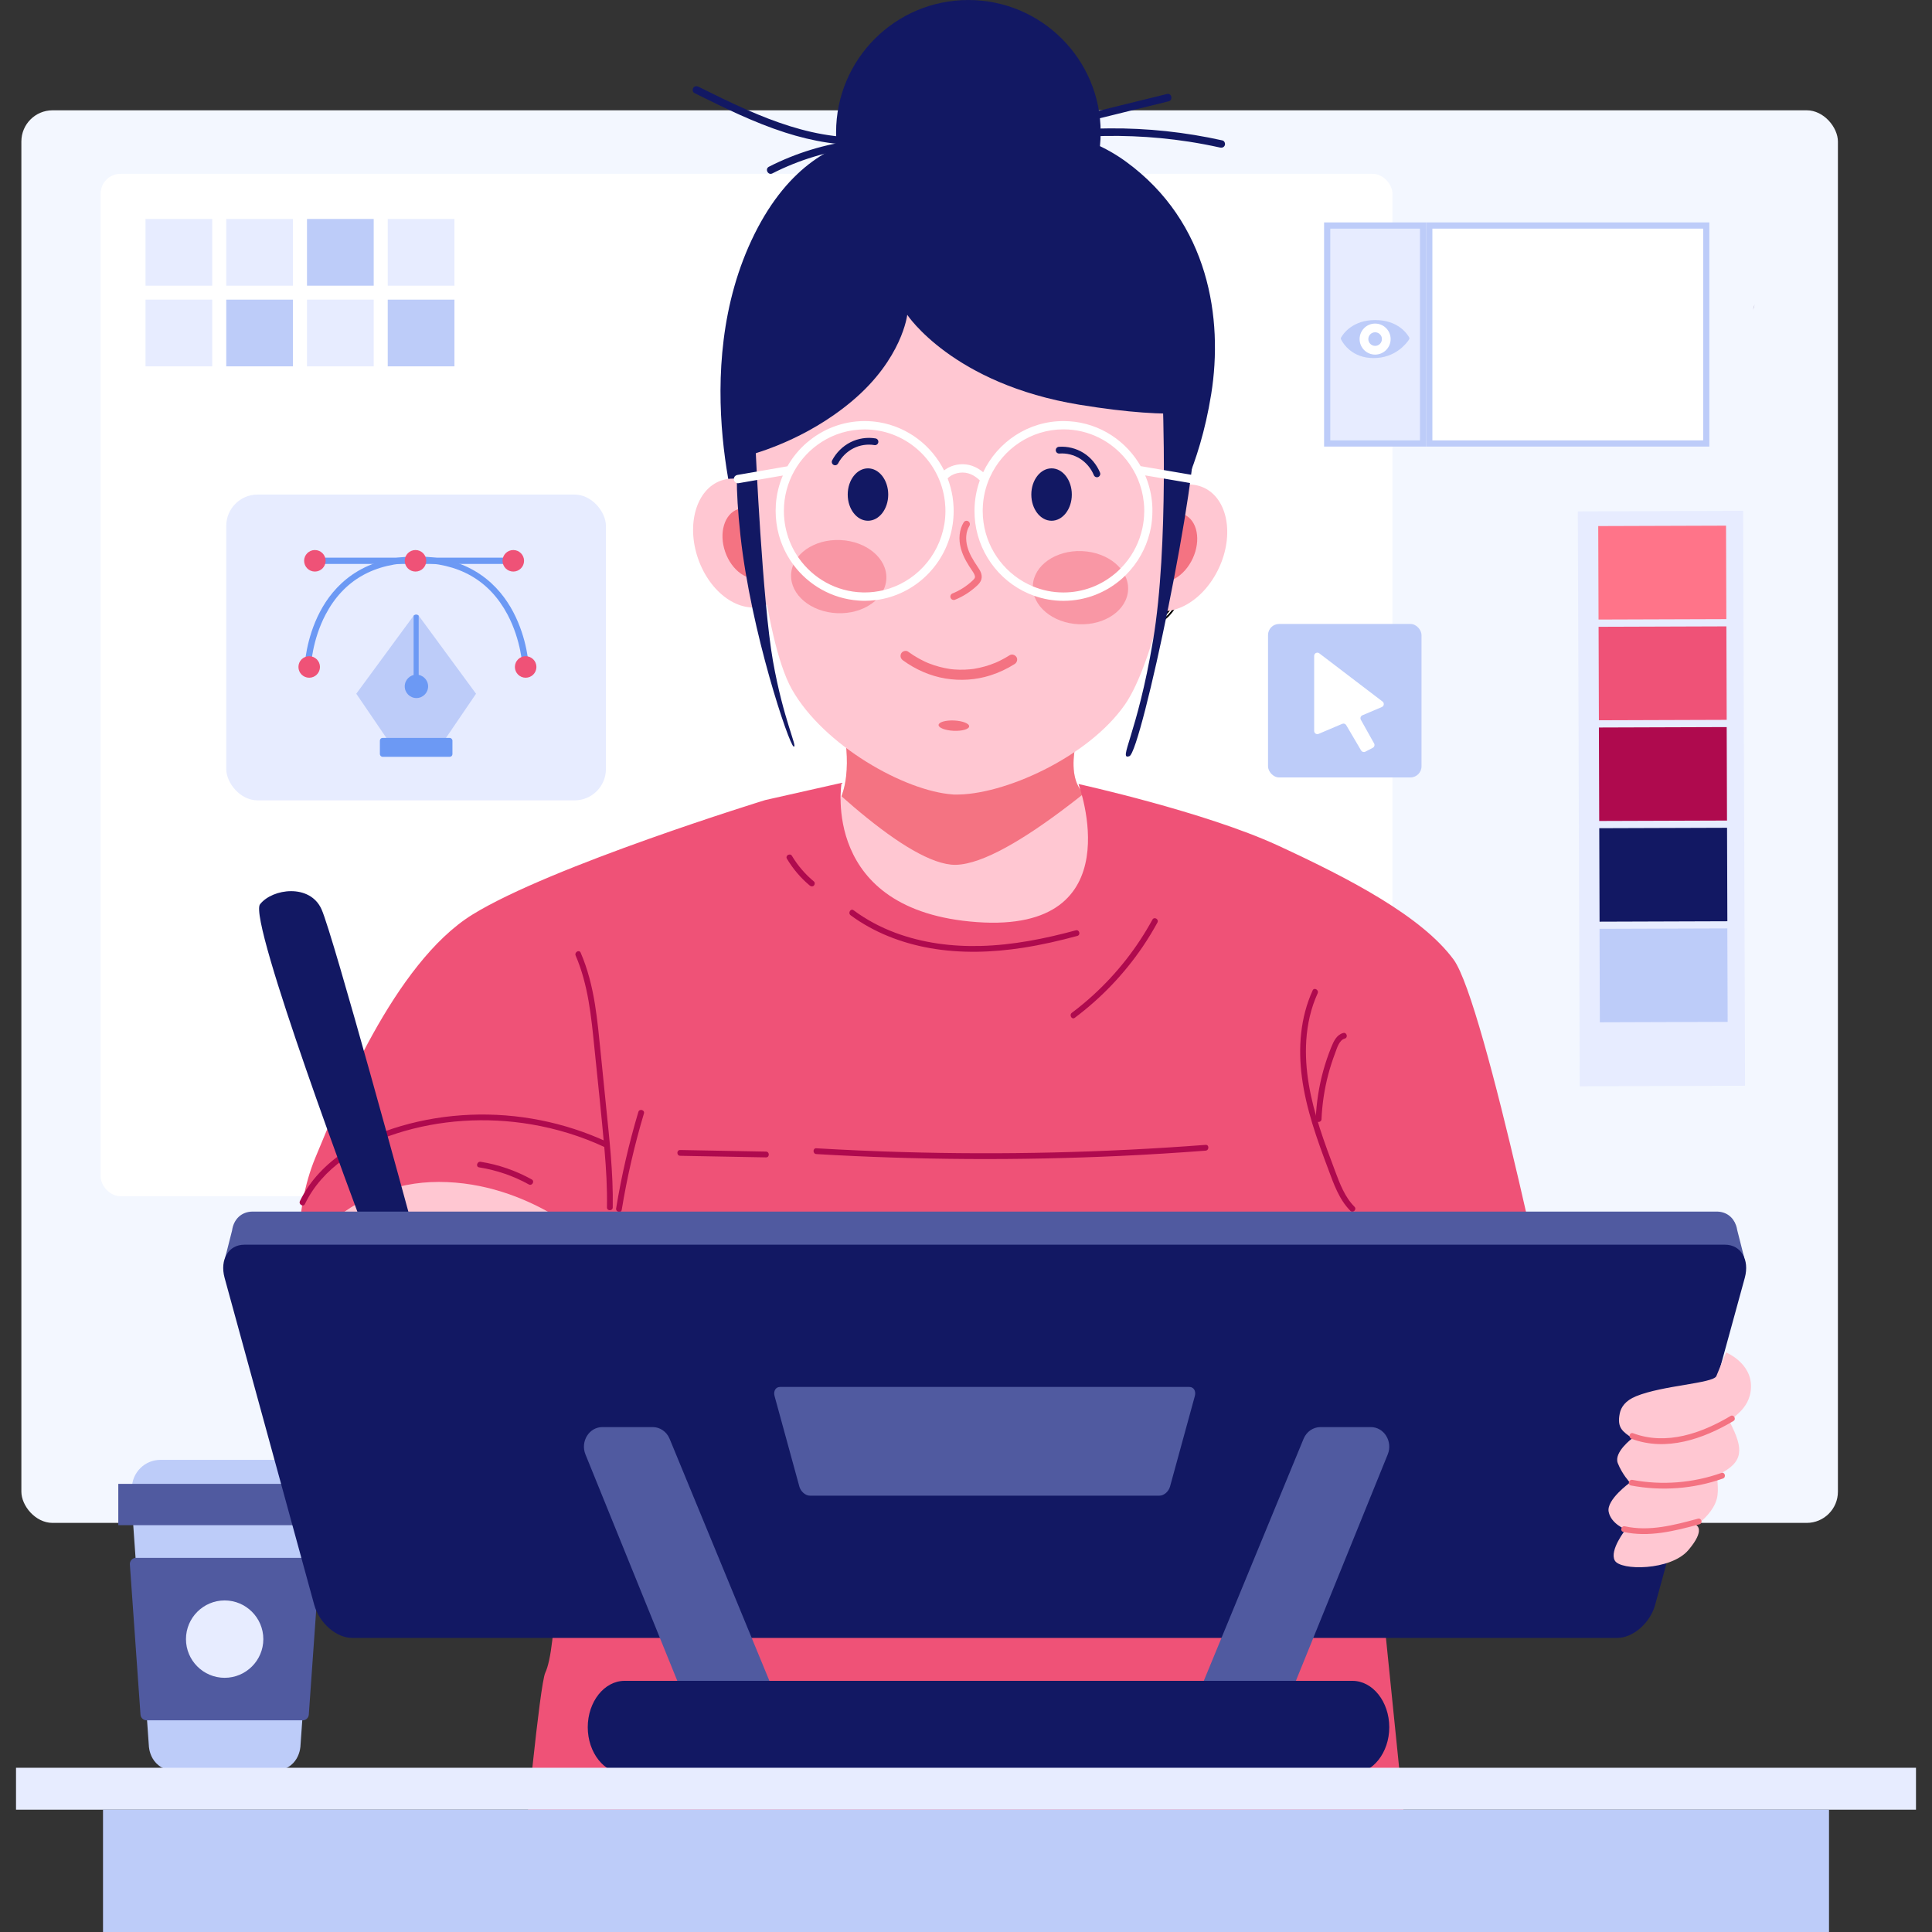 <svg xmlns="http://www.w3.org/2000/svg" viewBox="0 0 1000 1000" id="designer-making-design-on-ipad">
  <rect x="0" y="0" width="1000" height="1000" fill="#333333" stroke="none"/>
  <rect width="940.24" height="731.16" x="11.06" y="57.09" fill="#f3f7ff" rx="16.16" ry="16.16"></rect>
  <rect width="668.62" height="529.17" x="52.1" y="89.98" fill="#fff" rx="10.21" ry="10.21"></rect>
  <g>
    <path fill="#bdccf9" fill-rule="evenodd" d="m94.3,764c-2.36,2.91-26,16-26,16l8.75,123.67s.24,13.09,15.13,13.09h48.21c14.89,0,15.13-13.09,15.13-13.09l8.75-123.67s-23.63-13.09-25.99-16h-43.96Z"></path>
    <path fill="#505aa0" fill-rule="evenodd" d="m70.39,806.36h91.77c.91,0,1.7.34,2.33,1.01.62.67.91,1.48.84,2.39l-5.49,77.72c-.12,1.67-1.5,2.96-3.17,2.96h-80.78c-1.67,0-3.05-1.28-3.17-2.96l-5.5-77.72c-.06-.91.23-1.72.85-2.39.62-.67,1.41-1.01,2.32-1.01Z"></path>
    <path fill="#bdccf9" fill-rule="evenodd" d="m83,755.62h66.57c8.08,0,14.7,6.62,14.7,14.7h0c0,8.09-6.62,14.71-14.7,14.71h-66.57c-8.09,0-14.71-6.62-14.71-14.71h0c0-8.09,6.62-14.7,14.71-14.7Z"></path>
    <path fill="#e7ecff" fill-rule="evenodd" d="m116.28,868.43c11.03,0,20.02-9,20.02-20.02s-8.99-20.03-20.02-20.03-20.02,9-20.02,20.03,8.99,20.02,20.02,20.02Z"></path>
    <rect width="110.68" height="21.38" x="61.23" y="768.05" fill="#505aa0"></rect>
  </g>
  <g>
    <path fill="#ffc7d2" d="m624.42,471.73c-2.23,2.26-6.62,4.68-18.87,10.59-18.61,8.97-55.38,26-130.32,62.72-124.24,60.88-102-28.35-102-28.35l-27.28-69.06s36.52-9.43,52.56-15.2c16.04-5.76,29.67-2.64,36.72-19.52.11-.26.22-.53.31-.79,6.53-16.87-.31-41.53-.31-41.53l128.21-5.04s-12.44,25.12-5.86,40.36c.8,1.84,2,3.42,3.49,4.79,10.84,9.89,99.23,44.46,99.23,44.46,0,0-30.25,10.88-35.88,16.58Z"></path>
    <path fill="#f47382" d="m557.58,405.91c.8,1.84,2,3.42,3.49,4.79-4.08,3.25-8.15,6.39-12.18,9.38-22.55,16.76-43.68,28.78-56.65,27.45-13.01-1.34-31.48-13.81-50.4-29.91-2.1-1.79-4.2-3.62-6.31-5.49,6.53-16.87-.31-41.53-.31-41.53l128.21-5.04s-12.44,25.12-5.86,40.36Z"></path>
    <path fill="#121863" d="m384.14,277.98s-29.08-85.53,6.42-156.9c35.5-71.37,95.52-47.07,95.52-47.07,0,0,53.85-21.63,96.83,9.74,42.98,31.37,50.22,81.4,44.02,120.17-6.19,38.77-20.15,60.39-20.15,60.39l-222.64,13.67Z"></path>
    <ellipse cx="384.5" cy="281.11" fill="#ffc7d2" rx="24.55" ry="34.24" transform="rotate(-19.1 384.412 281.074)"></ellipse>
    <ellipse cx="388.04" cy="281.28" fill="#f47382" rx="13.43" ry="18.72" transform="rotate(-19.1 387.96 281.243)"></ellipse>
    <g>
      <g>
        <g>
          <ellipse cx="585.83" cy="290.33" fill="#fff" rx="24.55" ry="34.24" transform="rotate(-19.1 585.69 290.305)"></ellipse>
          <path d="m591.09,324.18c-2.81,0-5.71-.61-8.61-1.84-8.35-3.52-15.72-11.82-19.74-22.2-6.9-17.85-2.17-36.77,10.54-42.19,4.89-2.08,10.38-1.96,15.88.36,8.35,3.52,15.72,11.82,19.74,22.2h0c6.9,17.85,2.17,36.77-10.54,42.19-2.31.98-4.75,1.48-7.27,1.48Zm-10.54-66.7c-2.38,0-4.69.46-6.88,1.39-12.22,5.21-16.71,23.56-10,40.91,3.92,10.13,11.09,18.22,19.19,21.64,5.24,2.21,10.46,2.34,15.1.36,12.22-5.21,16.71-23.56,10-40.91-3.92-10.13-11.09-18.22-19.19-21.64-2.77-1.17-5.54-1.76-8.22-1.76Z"></path>
        </g>
        <g>
          <path fill="#fff" d="m591.09,324.4c-2.86,0-5.82-.63-8.78-1.89-8.36-3.57-15.75-11.9-19.77-22.29-6.94-17.96-2.16-37.01,10.66-42.47,4.97-2.12,10.55-1.98,16.13.4,8.36,3.57,15.75,11.9,19.77,22.29,6.94,17.96,2.16,37.01-10.66,42.47-2.34,1-4.81,1.49-7.35,1.49Zm-10.54-66.7c-2.35,0-4.64.46-6.8,1.38-12.12,5.16-16.55,23.38-9.88,40.62,3.88,10.04,10.98,18.07,19,21.48,5.22,2.22,10.41,2.36,15.02.4,12.12-5.16,16.55-23.38,9.88-40.62h0c-3.88-10.04-10.98-18.07-19-21.48-2.77-1.18-5.54-1.78-8.22-1.78Z"></path>
          <path d="m591.09,324.9h0c-2.95,0-5.97-.65-8.97-1.93-8.48-3.62-15.98-12.05-20.04-22.57-7.04-18.21-2.14-37.55,10.93-43.11,5.1-2.17,10.81-2.03,16.52.4,8.48,3.62,15.98,12.05,20.04,22.57,7.04,18.21,2.14,37.55-10.93,43.11-2.39,1.02-4.93,1.53-7.55,1.53Zm-10.54-68.14c-2.48,0-4.88.48-7.15,1.45-12.58,5.36-17.24,24.12-10.39,41.83,3.97,10.27,11.26,18.49,19.5,22.01,5.43,2.31,10.91,2.45,15.73.4,12.58-5.36,17.24-24.12,10.39-41.83-3.97-10.27-11.26-18.49-19.5-22.01-2.89-1.23-5.78-1.85-8.58-1.85Zm10.54,66.7c-2.74,0-5.58-.61-8.42-1.82-8.14-3.47-15.34-11.61-19.27-21.76-6.76-17.49-2.21-36,10.15-41.26,4.71-2.01,10.09-1.87,15.41.4,8.14,3.47,15.34,11.61,19.27,21.76,6.76,17.49,2.21,36-10.15,41.26-2.22.95-4.57,1.42-6.99,1.42Zm-10.54-65.26c-2.3,0-4.52.45-6.6,1.34-11.87,5.06-16.18,22.99-9.61,39.98,3.83,9.91,10.83,17.84,18.73,21.21,5.09,2.17,10.14,2.31,14.62.4,11.87-5.06,16.18-22.99,9.61-39.98-3.83-9.91-10.83-17.84-18.73-21.2-2.7-1.15-5.4-1.74-8.02-1.74Z"></path>
        </g>
      </g>
      <path fill="#fff" d="m610.26,285.33c-.34-1.26-.74-2.53-1.2-3.79-.11-.32-.23-.63-.35-.95-1.69-4.35-3.97-8.35-6.66-11.76-.26-.32-.52-.64-.78-.96-.9-1.09-1.85-2.1-2.85-3.06-.63-.6-1.27-1.18-1.93-1.73-.72-.6-1.45-1.16-2.2-1.68-.74-.52-1.51-1.01-2.27-1.44-.93-.54-1.88-1.02-2.84-1.42-5.47-2.34-10.94-2.48-15.8-.4-4.03,1.72-7.25,4.8-9.53,8.8-2.87,4.99-4.29,11.39-4.02,18.27.02.56.05,1.11.1,1.67.33,4.31,1.32,8.77,3.02,13.18.53,1.39,1.14,2.74,1.79,4.04.65,1.31,1.36,2.58,2.12,3.8,2.57,4.14,5.72,7.69,9.21,10.38,1.41,1.1,2.87,2.06,4.38,2.85.68.36,1.36.69,2.05.98,2.9,1.24,5.8,1.86,8.61,1.86,2.44,0,4.81-.47,7.06-1.41.04-.02.09-.03.13-.05.36-.16.72-.32,1.07-.5,1.63-.81,3.1-1.86,4.42-3.11.97-.91,1.87-1.93,2.67-3.04,3.53-4.86,5.43-11.49,5.43-18.76v-.43c-.04-3.67-.56-7.5-1.61-11.34Zm-6.28,32.57c-1.31,1.34-2.78,2.47-4.41,3.35-.43.23-.87.45-1.33.64-.06.03-.12.06-.18.09-4.72,2.01-10.03,1.87-15.34-.4-.84-.36-1.67-.76-2.49-1.22-1.27-.69-2.49-1.51-3.67-2.42-3.46-2.66-6.59-6.16-9.16-10.25-.76-1.21-1.46-2.47-2.12-3.78-.65-1.3-1.25-2.66-1.79-4.05-1.59-4.13-2.56-8.31-2.94-12.37-.07-.76-.11-1.5-.14-2.24-.29-6.95,1.16-13.39,4.12-18.34,2.2-3.72,5.27-6.6,9.07-8.22,2.21-.95,4.55-1.42,6.96-1.42,2.74,0,5.56.61,8.38,1.81,1.07.46,2.12.99,3.15,1.6.61.36,1.2.76,1.8,1.16.9.62,1.76,1.29,2.62,2.02.38.32.76.66,1.13,1.01,1.1,1.03,2.15,2.14,3.15,3.33.42.5.83,1.02,1.24,1.55,2.48,3.25,4.58,6.99,6.15,11.06.23.61.46,1.22.66,1.82.46,1.35.85,2.69,1.18,4.04.87,3.57,1.29,7.11,1.28,10.52,0,7.37-2.01,14.06-5.7,18.83-.51.67-1.05,1.29-1.63,1.88Z"></path>
    </g>
    <g>
      <g>
        <g>
          <ellipse cx="589.37" cy="290.49" fill="#fff" rx="13.43" ry="18.72" transform="rotate(-19.1 589.243 290.444)"></ellipse>
          <path d="m592.25,309.23c-1.57,0-3.18-.34-4.8-1.02-4.62-1.95-8.7-6.54-10.92-12.27-3.82-9.87-1.18-20.35,5.89-23.36,2.73-1.17,5.8-1.1,8.86.2,4.62,1.95,8.7,6.54,10.92,12.27,3.82,9.87,1.18,20.35-5.89,23.36-1.29.55-2.66.83-4.06.83Zm-5.76-36.48c-1.27,0-2.51.25-3.67.74-6.57,2.8-8.97,12.71-5.35,22.08,2.12,5.48,6,9.86,10.37,11.71,2.81,1.19,5.6,1.25,8.08.2,6.57-2.8,8.97-12.71,5.35-22.08-2.12-5.48-6-9.86-10.37-11.71-1.49-.63-2.97-.94-4.41-.94Z"></path>
        </g>
        <g>
          <path fill="#fff" d="m592.25,309.45c-1.61,0-3.27-.35-4.93-1.06-4.65-1.98-8.76-6.61-10.99-12.37-3.86-9.98-1.17-20.59,6.01-23.65,2.8-1.19,5.94-1.12,9.07.22,4.65,1.98,8.76,6.61,10.99,12.37h0c3.86,9.98,1.17,20.59-6,23.65-1.32.56-2.71.84-4.15.84Zm-5.76-36.48c-1.25,0-2.45.24-3.59.73-6.47,2.75-8.81,12.53-5.23,21.8,2.09,5.41,5.91,9.73,10.21,11.57,2.77,1.18,5.52,1.26,7.96.22,6.47-2.75,8.81-12.53,5.23-21.8-2.09-5.41-5.91-9.73-10.21-11.57-1.48-.63-2.95-.94-4.37-.94Z"></path>
          <path d="m592.25,309.95c-1.68,0-3.41-.37-5.12-1.1-4.77-2.04-8.98-6.76-11.26-12.65-3.96-10.23-1.14-21.13,6.28-24.29,2.93-1.25,6.2-1.17,9.46.22,4.77,2.04,8.98,6.76,11.26,12.65,3.96,10.23,1.14,21.13-6.28,24.29-1.37.59-2.83.88-4.34.88Zm-5.76-37.92c-1.37,0-2.69.27-3.95.8-6.93,2.95-9.5,13.27-5.73,23.01,2.18,5.64,6.19,10.16,10.72,12.09,2.99,1.28,6.02,1.35,8.68.22,6.93-2.95,9.5-13.27,5.73-23.01-2.18-5.64-6.19-10.16-10.72-12.09-1.59-.68-3.19-1.02-4.73-1.02Zm5.76,36.48c-1.49,0-3.03-.33-4.57-.99-4.43-1.89-8.35-6.32-10.48-11.85-3.68-9.51-1.21-19.58,5.5-22.44,2.55-1.09,5.47-1.01,8.35.22,4.43,1.89,8.35,6.32,10.49,11.85,3.68,9.51,1.21,19.58-5.5,22.44-1.2.51-2.48.77-3.79.77Zm-5.76-35.04c-1.18,0-2.32.23-3.39.69-6.22,2.65-8.45,12.14-4.96,21.16,2.04,5.28,5.76,9.5,9.94,11.29,2.64,1.13,5.26,1.2,7.57.22,6.22-2.65,8.45-12.14,4.96-21.16-2.04-5.29-5.76-9.51-9.94-11.29-1.41-.6-2.81-.9-4.17-.9Z"></path>
        </g>
      </g>
      <path fill="#fff" d="m591.31,273.33c-.02.1-.04.2-.07.3,1.03.45,2.03,1.04,2.99,1.76.04-.09.09-.17.15-.25-.99-.74-2.02-1.35-3.06-1.81Zm10.7,11.79c-.17-.44-.35-.87-.54-1.29-1.53-3.39-3.73-6.31-6.26-8.4-.22-.18-.45-.36-.67-.53-1.01-.75-2.07-1.38-3.16-1.86-.04-.02-.08-.03-.12-.05-1.41-.59-2.81-.93-4.18-1.01-1.58-.09-3.12.17-4.56.79-5.58,2.37-8.35,9.5-7.29,17.25.26,1.93.77,3.9,1.51,5.85.13.35.28.69.42,1.02.59,1.36,1.29,2.64,2.07,3.83,1.31,1.99,2.87,3.71,4.58,5.06.79.63,1.61,1.18,2.46,1.63.4.22.81.42,1.22.59,1.6.69,3.21,1.03,4.76,1.03,1.38,0,2.72-.27,3.98-.81,1.46-.63,2.73-1.56,3.78-2.76,1.04-1.17,1.88-2.6,2.5-4.19.81-2.11,1.24-4.52,1.24-7.07,0-2.92-.56-6.02-1.74-9.07Zm-1.91,19.32c-1.09,1.43-2.47,2.55-4.09,3.24-2.55,1.08-5.42,1.01-8.3-.23-.7-.3-1.38-.65-2.04-1.08-.62-.38-1.23-.82-1.82-1.31-1.55-1.28-2.98-2.88-4.17-4.73-.79-1.19-1.49-2.48-2.07-3.86-.12-.28-.23-.56-.34-.83-.66-1.72-1.13-3.46-1.39-5.17-1.25-7.71,1.39-14.85,6.85-17.17,1.2-.5,2.45-.76,3.76-.76.1,0,.2,0,.3,0,1.38.03,2.81.36,4.23.97.07.03.15.06.22.1,1.03.45,2.03,1.04,2.99,1.76.28.21.55.43.82.66.71.61,1.4,1.28,2.05,2.02,1.76,1.98,3.24,4.4,4.3,7.1.03.05.04.11.07.17,2.19,5.68,2.19,11.55.4,15.97-.46,1.16-1.06,2.22-1.77,3.14Z"></path>
    </g>
    <ellipse cx="608.71" cy="283.53" fill="#ffc7d2" rx="34.29" ry="24.51" transform="rotate(-65.26 608.75 283.531)"></ellipse>
    <ellipse cx="605.17" cy="283.37" fill="#f47382" rx="18.75" ry="13.41" transform="rotate(-65.26 605.203 283.363)"></ellipse>
    <path fill="#ffc7d2" d="m558.73,209.49c-65.68-10.79-89.14-46.55-89.14-46.55,0,0-2.55,22.72-28.46,44.56-24.41,20.57-50.67,27.12-53.09,28.11.91,14.16,6.67,94.42,21.87,121.23,16.44,29.02,58.36,52.62,83.19,54.36.17.05.38.06.55.06s.38.02.55-.01c24.89.53,68.92-19.13,88.03-46.52,15.36-21.96,27.51-84.67,31.94-110.02,1.9-10.9,2.43-22.04.93-32.99-.37-2.69-.83-5.29-1.38-7.79-11.65.6-29.09-.19-54.99-4.44Z"></path>
    <g>
      <path fill="#121863" d="M432.25 240.82c-.27 0-.55-.07-.81-.21-.84-.45-1.16-1.51-.71-2.36 2.12-4.01 5.48-7.32 9.47-9.34 3.99-2.02 8.61-2.72 12.99-1.98.94.16 1.58 1.06 1.42 2.01s-1.05 1.59-1.99 1.44c-3.67-.62-7.53-.03-10.88 1.66-3.35 1.69-6.18 4.48-7.96 7.85-.31.59-.91.93-1.53.93ZM567.77 247.02c-.68 0-1.32-.41-1.6-1.08-1.45-3.52-3.99-6.55-7.17-8.54-3.17-1.99-6.96-2.93-10.67-2.65-.97.07-1.78-.65-1.86-1.61-.07-.96.64-1.8 1.6-1.87 4.43-.33 8.96.79 12.75 3.16 3.78 2.37 6.81 5.98 8.54 10.17.37.89-.05 1.91-.93 2.29-.22.09-.44.13-.66.13Z"></path>
    </g>
    <ellipse cx="493.68" cy="375.57" fill="#f47382" rx="2.67" ry="7.92" transform="rotate(-87.39 493.714 375.56)"></ellipse>
    <g fill="none" opacity=".56">
      <ellipse cx="434.09" cy="298.42" fill="#f47382" rx="18.95" ry="24.68" transform="rotate(-87.55 434.124 298.42)"></ellipse>
      <ellipse cx="559.2" cy="304.15" fill="#f47382" rx="18.95" ry="24.68" transform="rotate(-87.55 559.24 304.142)"></ellipse>
    </g>
    <path fill="#f47382" d="m493.64,310.55c-.69,0-1.34-.42-1.61-1.1-.36-.9.08-1.91.96-2.27,3.83-1.55,7.32-3.78,10.38-6.65.51-.48,1.08-1.04,1.23-1.6.26-.95-.55-2.26-1.33-3.41-2.21-3.25-4.68-7.09-5.9-11.57-1.36-4.96-.84-9.9,1.43-13.57.51-.82,1.57-1.07,2.39-.56.81.51,1.06,1.59.55,2.41-1.75,2.84-2.13,6.77-1.03,10.79.97,3.56,2.87,6.78,5.42,10.53.95,1.39,2.54,3.73,1.82,6.33-.38,1.36-1.28,2.35-2.21,3.22-3.37,3.16-7.22,5.63-11.45,7.33-.21.09-.43.13-.64.13Z"></path>
    <path fill="#121863" d="M391.11 232.64s3.52 78.68 8.96 109.43c5.45 30.75 13.02 45.13 10.71 44.33-2.31-.8-22.1-59.35-27.53-109.3-5.43-49.94 2.09-56.77 7.85-44.47ZM601.74 204.78s3.37 77.51-4.93 126.71c-8.3 49.21-18.3 62.09-12.22 59.89 6.08-2.19 36.47-146.42 33.66-172.47-2.81-26.05-14.41-27.76-16.5-14.13Z"></path>
    <path fill="#fff" d="m617.2,245.83l-.68-.11-.75-.12h0l-.34-.06-6.41-1.09-6.59-1.13h-.01l-.81-.14h-.03l-11.19-1.91c-.39-.68-.79-1.35-1.21-2,0,0,0,0,0,0-8.21-12.82-22.49-21.33-38.72-21.33-18.3,0-34.16,10.85-41.58,26.49-2.23-1.88-5.88-4.15-10.62-4.15-4.45,0-7.64,1.68-9.6,3.21-6.49-12.92-18.78-22.39-33.39-24.89h-.02c-2.5-.43-5.07-.66-7.7-.66-11.37,0-21.78,4.19-29.83,11.11h-.04c-4.04,3.49-7.46,7.63-10.11,12.3l-15.86,2.76h0l-3,.51-7.12,1.23c-.06.02-.11.03-.16.04h0c-.9.24-1.53,1.02-1.61,1.91h0c0,.07,0,.12,0,.19,0,.12,0,.24.04.35.14.88.78,1.53,1.58,1.72h0c.17.05.34.07.51.07.11,0,.24-.01.36-.04l4.64-.8,2.1-.37h0l2.88-.5h0l13.27-2.3c-2,4.68-3.26,9.75-3.62,15.07h0c-.07,1.1-.11,2.18-.11,3.27,0,4.28.58,8.44,1.65,12.37,1.46,5.3,3.8,10.21,6.89,14.58.04.05.07.1.11.16h0c.16.22.33.45.49.68h0c3.92,5.29,8.91,9.7,14.67,12.91,5.75,3.21,12.25,5.22,19.17,5.69,1.01.08,2.05.12,3.09.12,1.98,0,3.92-.13,5.85-.37h.01c10.21-1.32,19.39-6.02,26.39-12.95,7-6.93,11.82-16.09,13.32-26.33.33-2.23.5-4.52.5-6.85,0-.66-.01-1.3-.04-1.95-.08-1.86-.26-3.69-.54-5.49h0c-.54-3.28-1.39-6.44-2.55-9.44,1.16-1.13,3.72-3,7.78-3,4.28,0,7.48,2.68,8.87,4.08-.09.26-.19.51-.26.77h0c-1.47,4.31-2.32,8.89-2.45,13.66-.02.45-.03.91-.03,1.38,0,2.08.14,4.12.39,6.13,2.31,17.58,14.38,32.09,30.51,37.78h0c4.75,1.69,9.85,2.6,15.16,2.6,5.79,0,11.32-1.09,16.41-3.05.09-.03.18-.06.26-.1h.01c.09-.04.18-.07.26-.12,2.2-.88,4.31-1.92,6.33-3.11,1.93-1.15,3.77-2.43,5.52-3.85.07-.06.14-.12.21-.17h0c.08-.06.16-.13.24-.2.91-.75,1.78-1.55,2.64-2.37h0c.13-.12.24-.22.36-.36h0c3.13-3.12,5.82-6.66,7.98-10.57v-.03s0,0,0,0c1.88-3.41,3.37-7.07,4.35-10.96.04-.1.06-.21.09-.31.03-.11.06-.21.07-.32.19-.75.35-1.48.49-2.24h0c.51-2.69.78-5.43.81-8.25v-.5c0-.19,0-.39,0-.58,0-.13,0-.26,0-.39h0c0-.13,0-.27,0-.38-.03-1.24-.11-2.47-.24-3.69-.51-4.7-1.71-9.2-3.5-13.38l9.65,1.64,9.2,1.57h0l2.5.42.81.15h.14s0,.01,0,.01l.88.16h0l.54.09c.12.02.23.04.35.04,1.03,0,1.93-.74,2.1-1.79.19-1.17-.59-2.28-1.75-2.48Zm-128.47,25.72h0c-2.82,16.71-15.38,30.08-31.55,33.96-3.1.73-6.34,1.14-9.66,1.14-.36,0-.71,0-1.06-.02h-.01c-13.63-.35-25.64-7.31-33.04-17.81,0,0,0,0,0,0-.14-.19-.27-.38-.41-.58,0,0,0,0,0,0h0c-1.12-1.66-2.13-3.38-3-5.2,0,0,0,0,0,0h0c-1-2.07-1.85-4.23-2.51-6.47-.76-2.54-1.28-5.17-1.54-7.88v-.02c-.15-1.38-.21-2.77-.21-4.21,0-15.06,7.86-28.29,19.63-35.76,0,0,0,0,0,0,0,0,0,0,0,0,6.43-4.08,14.03-6.44,22.17-6.44.55,0,1.12.01,1.66.04h.01c20.66.84,37.51,16.86,39.86,37.28h0c.11,1,.19,2,.24,3,.03.63.04,1.27.04,1.91,0,2.43-.21,4.8-.6,7.11Zm103.51-6.36h0c-.04,2.69-.34,5.31-.87,7.85-.01.09-.04.19-.06.3-.02.09-.04.19-.07.3-1.51,6.84-4.65,13.06-9.02,18.19-.72.85-1.48,1.68-2.25,2.47-.76.76-1.53,1.49-2.35,2.19-.08.06-.16.14-.23.21-.08.06-.16.13-.24.19-1.76,1.48-3.66,2.82-5.64,4-1.99,1.17-4.06,2.18-6.24,3.03-.09.03-.18.06-.26.1h0c-.09.04-.19.07-.27.09-4.45,1.65-9.28,2.55-14.29,2.55-5.63,0-11-1.13-15.89-3.18h-.01c-13.46-5.62-23.42-18.14-25.49-33.16-.28-1.92-.41-3.88-.41-5.87,0-.29,0-.58.01-.87.11-5.94,1.46-11.58,3.76-16.66h.01c3.31-7.28,8.6-13.45,15.17-17.8,6.57-4.34,14.42-6.89,22.85-6.89,13.14,0,24.87,6.14,32.54,15.74,4.93,6.14,8.18,13.73,9.04,22.01.01.11.03.23.04.35h0c0,.12.02.24.03.35.1,1.04.15,2.07.16,3.11h0c0,.24,0,.43,0,.66,0,.26,0,.5,0,.75Z"></path>
    <path fill="#f47382" d="m467.39,341.81c6.48,4.71,14.03,8.07,21.93,9.38,7.79,1.29,15.78.78,23.32-1.62,4.41-1.41,8.64-3.4,12.56-5.88,1.15-.73,1.71-2.37.93-3.59-.74-1.16-2.32-1.72-3.55-.94-1.69,1.07-3.43,2.05-5.23,2.92-.4.19-.79.38-1.2.56-.22.1-.44.19-.66.29-.72.32.47-.19-.26.11-.91.37-1.83.73-2.76,1.05-1.8.62-3.63,1.15-5.48,1.55-.82.18-1.65.34-2.48.48-.23.04-.45.07-.68.11-.08.01-.84.11-.22.03-.53.07-1.06.13-1.59.18-1.81.17-3.63.24-5.45.2-.83-.02-1.67-.06-2.5-.12-.45-.03-.91-.08-1.36-.12-.23-.02-.45-.05-.68-.08-.15-.02-.3-.04-.45-.06.31.04.32.04.01,0-3.65-.57-7.22-1.5-10.66-2.86-.22-.09-.43-.18-.65-.26-.72-.29.47.21-.25-.1-.51-.22-1.01-.45-1.51-.68-1.01-.48-2-.99-2.97-1.53-1.92-1.07-3.77-2.26-5.55-3.56-1.11-.8-2.94-.23-3.55.94-.71,1.36-.25,2.73.93,3.59h0Z"></path>
    <g>
      <circle cx="501.23" cy="68.48" r="68.47" fill="#121863"></circle>
      <path fill="#121863" d="m472.96,66.32c-13.13,4.93-27.46,5.74-41.29,4.04-15.56-1.91-30.5-7.15-44.8-13.41-8.57-3.75-16.95-7.9-25.33-12.05-.94-.47-2.07-.4-2.69.56-.52.8-.39,2.22.56,2.69,15.32,7.59,30.73,15.25,47.05,20.47,14.21,4.55,29.23,7.22,44.18,6.24,8.26-.54,16.34-2.17,24.09-5.08.98-.37,1.28-1.76.84-2.62-.52-1.02-1.63-1.22-2.62-.84h0Z"></path>
      <path fill="#121863" d="M442.84 72.62c-15.61 1.88-30.85 6.54-44.85 13.68-2.23 1.14-.46 4.6 1.77 3.46 13.74-7 28.62-11.5 43.92-13.34 1.04-.13 1.69-1.36 1.48-2.32-.24-1.11-1.27-1.61-2.32-1.48h0ZM557.11 71.05c19.41-1.44 38.97-.69 58.2 2.27 5.44.84 10.85 1.87 16.22 3.06 1.03.23 2.1-.19 2.45-1.25.3-.93-.22-2.22-1.25-2.45-19.24-4.28-38.95-6.41-58.66-6.23-5.6.05-11.2.29-16.79.71-1.05.08-1.98.72-2.03 1.86-.04.95.81 2.11 1.86 2.03h0ZM562.1 64.47c2.22-2.31 5.52-2.85 8.51-3.59 3.8-.94 7.61-1.88 11.42-2.82 7.61-1.88 15.23-3.75 22.84-5.61 2.43-.6 1.6-4.4-.84-3.8-7.92 1.95-15.85 3.89-23.77 5.84-3.88.96-7.77 1.92-11.65 2.88-3.26.81-6.69 1.69-9.1 4.2-1.73 1.8.86 4.71 2.59 2.9h0Z"></path>
    </g>
    <ellipse cx="449.26" cy="255.98" fill="#121863" rx="10.48" ry="13.56"></ellipse>
    <ellipse cx="544.29" cy="255.98" fill="#121863" rx="10.48" ry="13.56"></ellipse>
  </g>
  <path fill="#ef5277" d="m396.09,414.11s-110.96,34.15-151.59,59.3c-40.63,25.15-69.65,97.81-81.25,125.75-11.61,27.94-10.64,63.84,0,79.32l10.64,15.48h119.95s-4.84,93.83-5.8,121.88c-.97,28.05-2.9,43.77-5.8,49.94-2.9,6.17-10.64,88.39-10.64,88.39h456.57l-25.15-247.63,104.47,1.93s-38.69-189.59-55.14-211.84c-16.44-22.25-53.2-41.59-90.93-59.01-37.73-17.41-103.19-31.81-103.19-31.81,0,0,28.71,77.27-52.55,71.47-81.25-5.8-70.08-72.07-70.08-72.07l-39.51,8.9Z"></path>
  <g>
    <path fill="#af0a4e" d="M352.06 598.24c14.81.27 29.62.54 44.42.82 1.93.04 1.93-2.96 0-3-14.81-.27-29.62-.54-44.42-.82-1.93-.04-1.93 2.96 0 3h0ZM422.53 597.35c26.2 1.54 52.43 2.39 78.67 2.55 26.24.16 52.48-.38 78.69-1.6 14.72-.69 29.43-1.6 44.12-2.72 1.91-.15 1.93-3.15 0-3-26.16 2-52.38 3.31-78.61 3.93-26.23.62-52.48.55-78.71-.22-14.73-.43-29.45-1.08-44.16-1.94-1.93-.11-1.92 2.89 0 3h0Z"></path>
  </g>
  <g>
    <path fill="#af0a4e" d="m157.84,623.18c9.05-18.82,28.08-30.28,47.35-36.48,22.35-7.19,46.6-8.65,69.72-4.74,13.1,2.21,25.91,6.13,37.95,11.74,1.74.81,3.26-1.78,1.51-2.59-22.08-10.27-46.55-15.1-70.87-14.11-12.17.5-24.32,2.43-36.02,5.86-10.13,2.97-20.01,7.19-28.83,13.03-9.8,6.5-18.27,15.11-23.4,25.78-.83,1.73,1.75,3.26,2.59,1.51h0Z"></path>
    <path fill="#af0a4e" d="M248 604.23c9.02 1.43 17.72 4.4 25.71 8.83 1.69.94 3.21-1.65 1.51-2.59-8.21-4.55-17.15-7.66-26.42-9.13-1.89-.3-2.7 2.59-.8 2.89h0ZM297.96 494.61c6.5 15.07 8.08 31.64 9.71 47.8 1.77 17.58 3.71 35.15 5.23 52.76.86 9.91 1.44 19.84 1.26 29.79-.03 1.93 2.97 1.93 3 0 .31-17.88-1.78-35.7-3.57-53.47-.9-8.95-1.8-17.9-2.7-26.84-.84-8.34-1.63-16.69-2.96-24.96-1.48-9.12-3.71-18.09-7.38-26.59-.76-1.77-3.35-.24-2.59 1.51h0ZM330.41 575.54c-4.89 16.37-8.73 33.04-11.5 49.89-.31 1.89 2.58 2.7 2.89.8 2.77-16.86 6.61-33.52 11.5-49.89.55-1.85-2.34-2.65-2.89-.8h0ZM407.32 444.51c3.14 5.24 7.14 9.95 11.83 13.86.62.52 1.51.61 2.12 0 .53-.53.63-1.6 0-2.12-4.51-3.75-8.35-8.22-11.36-13.25-.99-1.65-3.59-.15-2.59 1.51h0ZM440.28 473.74c12.05 8.89 26.33 14.39 41.02 17 15.95 2.83 32.24 2.28 48.2-.18 9.49-1.47 18.86-3.62 28.12-6.13 1.86-.51 1.07-3.4-.8-2.89-16.03 4.35-32.45 7.63-49.1 8.08-15.04.41-30.18-1.55-44.31-6.82-7.7-2.87-15-6.77-21.61-11.65-1.55-1.15-3.05 1.46-1.51 2.59h0ZM596.49 476c-7.99 14.63-18.38 27.87-30.69 39.11-3.52 3.21-7.19 6.26-11.01 9.11-1.53 1.14-.03 3.75 1.51 2.59 13.65-10.23 25.55-22.65 35.14-36.77 2.75-4.05 5.29-8.23 7.64-12.53.93-1.7-1.66-3.21-2.59-1.51h0ZM679.43 512.63c-6.42 14.05-7.57 29.83-5.56 45.01 2.16 16.36 7.78 31.96 13.55 47.33 2.88 7.69 5.62 15.81 11.54 21.76 1.36 1.37 3.49-.75 2.12-2.12-5.04-5.06-7.55-11.88-10.02-18.43-2.79-7.42-5.57-14.86-7.99-22.41-4.68-14.63-7.95-29.89-6.94-45.33.55-8.35 2.39-16.66 5.88-24.29.8-1.74-1.79-3.27-2.59-1.51h0Z"></path>
    <path fill="#af0a4e" d="m695.24,534.67c-3.45.95-4.94,4.32-6.18,7.35-1.6,3.93-2.96,7.95-4.1,12.03-2.28,8.23-3.59,16.71-3.95,25.24-.08,1.93,2.92,1.93,3,0,.34-7.81,1.49-15.55,3.49-23.1.98-3.73,2.16-7.4,3.53-11,.95-2.5,2.04-6.81,5.01-7.62,1.86-.51,1.07-3.41-.8-2.89h0Z"></path>
  </g>
  <path fill="#ffc7d2" d="m156.55,648.99s23.15-37.23,70.54-37.23,80.39,32.49,80.39,32.49l-150.92,4.74Z"></path>
  <path fill="#121863" d="m187.05,632.69s-58.9-156.49-52.45-164.66c6.45-8.17,25.8-10.75,31.81,2.58,6.02,13.33,46,160.36,46,160.36l-25.37,1.72Z"></path>
  <g>
    <g>
      <path fill="#505aa0" fill-rule="evenodd" d="m899.12,636.44l3.66,14.4-3.45,4.85-2.61-4.67-43.96,160.36c-2.55,9.33-11.3,16.96-19.42,16.96H185.98c-8.13,0-16.87-7.63-19.43-16.96l-43.94-160.3-2.59,4.61-3.44-4.85,3.54-13.94c.79-5.77,4.81-9.79,10.71-9.79h757.67c4.95,0,8.58,2.83,10.08,7.14.24.69.43,1.43.56,2.19Z"></path>
      <path fill="#121863" fill-rule="evenodd" d="m126.5,644.25h766.35c8.22,0,12.83,7.72,10.25,17.15l-46.39,169.23c-2.59,9.44-11.42,17.15-19.65,17.15H182.29c-8.22,0-17.07-7.71-19.65-17.15l-46.39-169.23c-2.58-9.43,2.03-17.15,10.25-17.15Z"></path>
      <path fill="#505aa0" fill-rule="evenodd" d="m403.75,717.88h211.86c2.27,0,3.55,2.12,2.83,4.74l-12.83,46.79c-.71,2.61-3.16,4.74-5.43,4.74h-181.01c-2.27,0-4.71-2.13-5.43-4.74l-12.82-46.79c-.71-2.61.56-4.74,2.83-4.74Z"></path>
    </g>
    <g>
      <path fill="#505aa0" fill-rule="evenodd" d="m353.67 877.64-50.64-124.84c-2.71-6.68 1.9-14.14 8.75-14.14h26.08c3.78 0 7.21 2.38 8.73 6.06l51.47 124.84c2.76 6.69-1.85 14.19-8.73 14.19h-26.91c-3.8 0-7.24-2.41-8.75-6.12ZM667.65 877.64l50.64-124.84c2.71-6.68-1.9-14.14-8.75-14.14h-26.08c-3.78 0-7.21 2.38-8.73 6.06l-51.47 124.84c-2.76 6.69 1.85 14.19 8.73 14.19h26.91c3.8 0 7.24-2.41 8.75-6.12Z"></path>
    </g>
    <path fill="#121863" fill-rule="evenodd" d="m323.27,918h376.76c10.48,0,19.05-10.8,19.05-24h0c0-13.2-8.57-24-19.05-24h-376.76c-10.48,0-19.05,10.8-19.05,24h0c0,13.2,8.57,24,19.05,24Z"></path>
  </g>
  <g>
    <path fill="#ffc7d2" fill-rule="evenodd" d="m888.37,712.31c-1.9,3.78-27.71,4.72-41.56,10.39-5.55,2.26-7.77,5.66-8.43,8.89-1.53,7.54,1.55,9.4,6.53,12.83,0,0-9.75,7.23-7.55,12.9,2.2,5.67,6.3,10.08,6.3,10.08,0,0-12.28,8.81-11.02,15.11,1.26,6.3,8.81,9.13,8.81,9.13,0,0-8.5,10.7-5.66,16.05,2.83,5.35,28.96,5.35,38.09-5.35,9.13-10.7,4.09-12.91,4.09-12.91,3.56-2.49,8.91-7.47,10.58-13.4,1.56-5.55-.51-12.13.76-12.73,13.72-6.53,12.9-13.63,6.3-26.76-1.27-2.54,10.39-5.99,10.7-18.58.32-12.59-12.9-17.94-12.9-17.94l-5.04,12.28Z"></path>
    <path fill="#f47382" d="M844.47 744.72c17.93 6.74 37.1.1 52.75-9.21 1.66-.99.15-3.58-1.51-2.59-15.01 8.93-33.22 15.38-50.44 8.91-1.81-.68-2.59 2.22-.8 2.89h0ZM844.16 768.88c15.87 3 32.39 1.8 47.63-3.6 1.81-.64 1.03-3.54-.8-2.89-14.72 5.21-30.68 6.5-46.03 3.6-1.89-.36-2.7 2.53-.8 2.89h0ZM840.23 792.9c13.24 2.95 26.63-.48 39.42-3.94 1.86-.5 1.07-3.4-.8-2.89-12.23 3.31-25.14 6.76-37.82 3.94-1.88-.42-2.68 2.47-.8 2.89h0Z"></path>
  </g>
  <path fill="#2d1164" d="m907.34,160.37c.38-1,.65-1.91.8-2.74-.27.9-.55,1.82-.8,2.74Z"></path>
  <g>
    <rect width="983.42" height="21.7" x="8.29" y="914.99" fill="#e7ecff"></rect>
    <rect width="893.37" height="63.31" x="53.32" y="936.69" fill="#bdccf9"></rect>
  </g>
  <g>
    <rect width="85.57" height="297.58" x="817.15" y="264.58" fill="#e7ecff" transform="rotate(-.19 849.714 408.511)"></rect>
    <rect width="48.38" height="66.15" x="836.18" y="263.3" fill="#ff7489" transform="rotate(89.81 860.383 296.391)"></rect>
    <rect width="48.38" height="66.15" x="836.35" y="315.42" fill="#ef5277" transform="rotate(89.81 860.552 348.523)"></rect>
    <rect width="48.38" height="66.15" x="836.52" y="367.55" fill="#af0a4e" transform="rotate(89.81 860.721 400.645)"></rect>
    <rect width="48.38" height="66.15" x="836.69" y="419.67" fill="#121863" transform="rotate(89.81 860.895 452.772)"></rect>
    <rect width="66.15" height="48.38" x="827.98" y="480.68" fill="#bdccf9" transform="rotate(-.19 852.58 498.983)"></rect>
  </g>
  <g>
    <rect width="196.51" height="158.29" x="117.11" y="255.98" fill="#e7ecff" rx="16.23" ry="16.23"></rect>
    <g>
      <path fill="#6c99f4" d="m266.51,291.89h-100.89c-.89,0-1.62-.72-1.62-1.62s.72-1.62,1.62-1.62h100.89c.89,0,1.62.72,1.62,1.62s-.72,1.62-1.62,1.62Z"></path>
      <path fill="#bdccf9" d="m246.4,359.07l-16.41,24.11h-29.16l-16.42-24.11,29.55-40.22c.04-.05.09-.11.13-.16.7-.75,1.92-.75,2.62-.01.04.05.1.11.14.17l29.54,40.22Z"></path>
      <rect width="37.55" height="9.77" x="196.63" y="381.95" fill="#6c99f4" rx="1.37" ry="1.37"></rect>
      <path fill="#6c99f4" d="m216.71,318.68v39.89h-2.62v-39.88c.7-.75,1.92-.75,2.62-.01Z"></path>
      <circle cx="215.54" cy="355.26" r="6.05" fill="#6c99f4"></circle>
      <path fill="#6c99f4" d="m272.07,346.84c-.86,0-1.58-.68-1.61-1.55,0-.14-.64-13.78-7.76-27.19-9.45-17.8-25.32-26.83-47.16-26.83s-37.66,9.02-47.02,26.82c-7.05,13.41-7.62,27.05-7.62,27.19-.03.89-.81,1.57-1.67,1.56-.89-.03-1.59-.78-1.56-1.67.02-.58.58-14.42,7.94-28.48,6.84-13.07,21.06-28.65,49.93-28.65s43.16,15.58,50.07,28.65c7.43,14.06,8.05,27.89,8.08,28.48.03.89-.66,1.64-1.55,1.68-.02,0-.04,0-.07,0Z"></path>
      <circle cx="215.06" cy="290.27" r="5.57" fill="#ef5277"></circle>
      <circle cx="265.68" cy="290.27" r="5.57" fill="#ef5277"></circle>
      <circle cx="162.98" cy="290.27" r="5.57" fill="#ef5277"></circle>
      <circle cx="160.04" cy="345.22" r="5.57" fill="#ef5277"></circle>
      <circle cx="272.08" cy="345.22" r="5.57" fill="#ef5277"></circle>
    </g>
  </g>
  <g>
    <rect width="79.44" height="79.44" x="656.33" y="322.96" fill="#bdccf9" rx="5.74" ry="5.74"></rect>
    <path fill="#fff" d="m715.26,365.95l-10.09,4.28c-.89.39-1.27,1.45-.79,2.32l6.85,12.26c.45.81.15,1.83-.67,2.25l-3.86,2.01c-.79.41-1.73.13-2.18-.61l-7.72-13.13c-.41-.71-1.29-1-2.05-.68l-12.26,5.21c-1.08.45-2.28-.33-2.28-1.52v-38.87c0-1.36,1.55-2.13,2.64-1.32l32.75,24.97c1.01.76.81,2.33-.35,2.83Z"></path>
  </g>
  <g>
    <g>
      <rect width="34.53" height="34.53" x="75.32" y="113.34" fill="#e7ecff"></rect>
      <rect width="34.53" height="34.53" x="117.11" y="113.34" fill="#e7ecff"></rect>
      <rect width="34.53" height="34.53" x="158.9" y="113.34" fill="#bdccf9"></rect>
      <rect width="34.53" height="34.53" x="200.69" y="113.34" fill="#e7ecff"></rect>
    </g>
    <g>
      <rect width="34.53" height="34.53" x="75.32" y="155.09" fill="#e7ecff"></rect>
      <rect width="34.53" height="34.53" x="117.11" y="155.09" fill="#bdccf9"></rect>
      <rect width="34.53" height="34.53" x="158.9" y="155.09" fill="#e7ecff"></rect>
      <rect width="34.53" height="34.53" x="200.69" y="155.09" fill="#bdccf9"></rect>
    </g>
  </g>
  <g>
    <rect width="146.57" height="116.02" x="738.18" y="115.13" fill="#bdccf9"></rect>
    <rect width="109.6" height="140.15" x="756.67" y="103.06" fill="#fff" transform="rotate(90 811.47 173.14)"></rect>
    <rect width="52.85" height="116.02" x="685.34" y="115.13" fill="#bdccf9"></rect>
    <rect width="46.43" height="109.6" x="688.55" y="118.34" fill="#e7ecff"></rect>
    <g>
      <path fill="#bdccf9" d="m729.35,174.57c.21.36.21.81-.02,1.16-1.41,2.13-7.15,9.61-18.36,9.61s-15.81-7.58-16.84-9.65c-.16-.33-.15-.71.03-1.03,1.13-1.97,6-9,17.62-9s16.34,6.82,17.57,8.9Z"></path>
      <circle cx="711.76" cy="175.51" r="8.03" fill="#fff"></circle>
      <circle cx="711.76" cy="175.51" r="3.52" fill="#bdccf9"></circle>
    </g>
  </g>
</svg>
